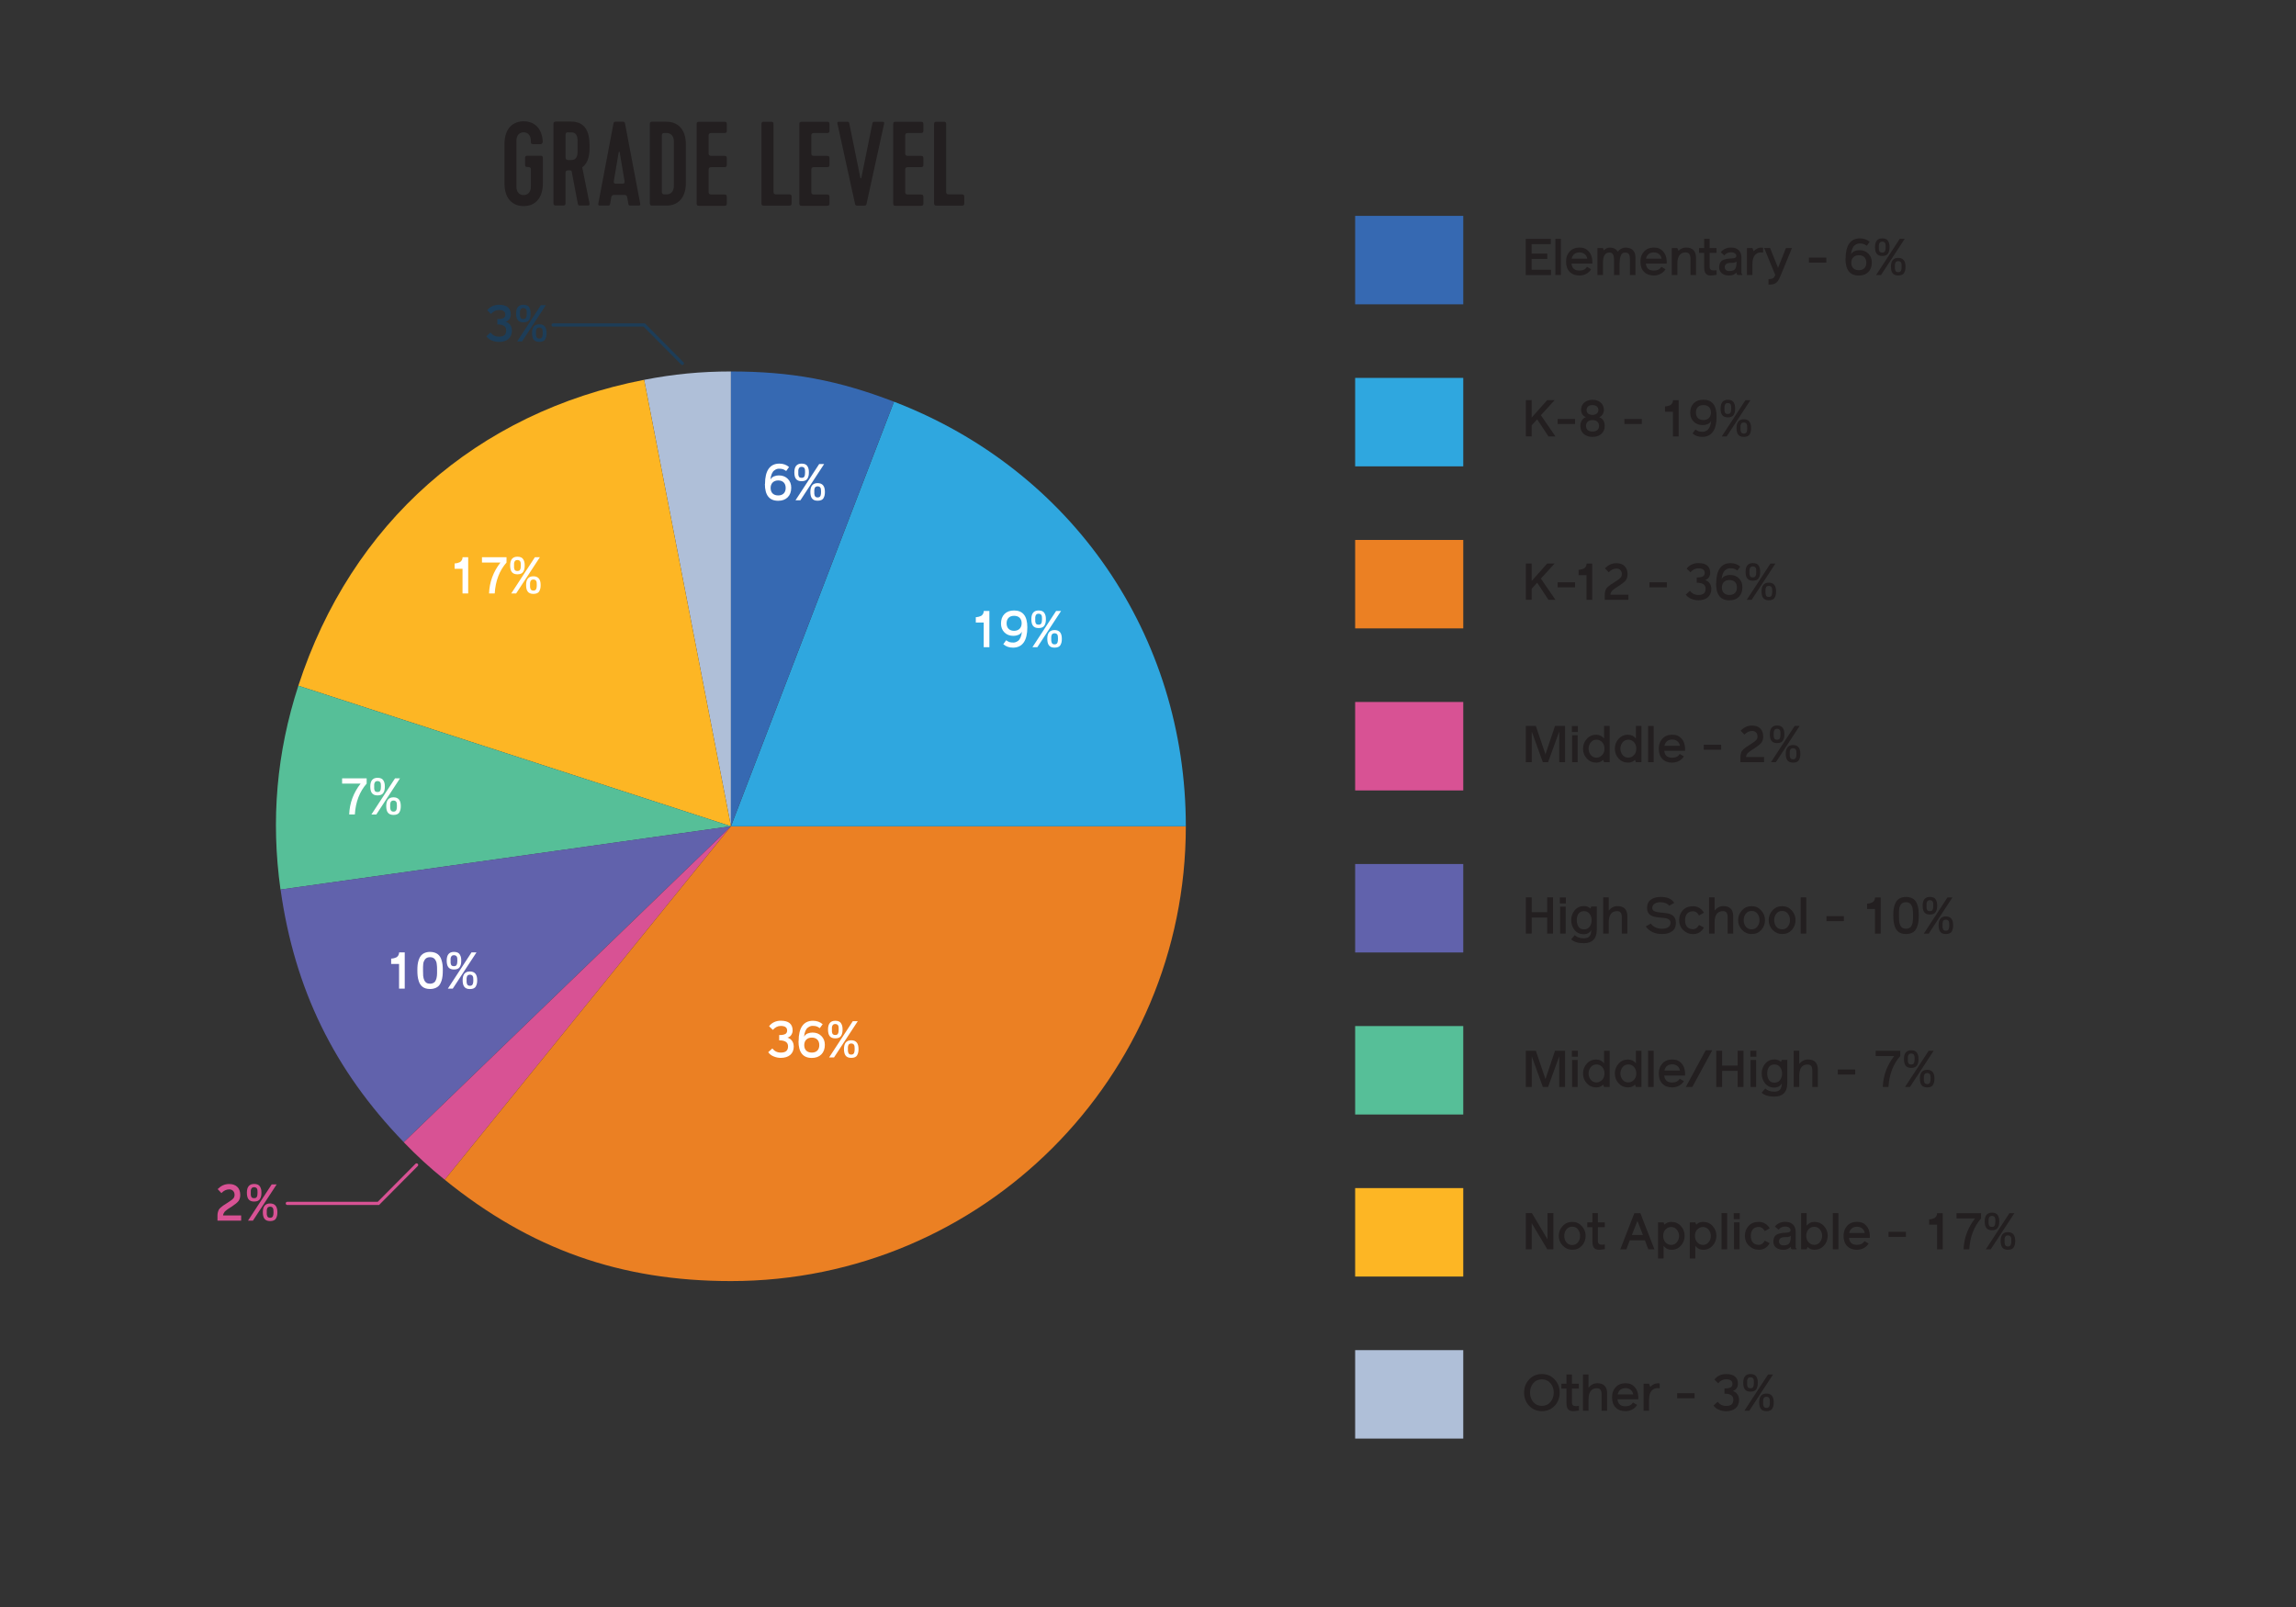 <?xml version="1.0" encoding="UTF-8"?>
<svg id="Layer_1" xmlns="http://www.w3.org/2000/svg" viewBox="0 0 360 252">
  <rect x="0" y="0" width="360" height="252" fill="#333333" stroke="none"/>
  <defs>
    <style>
      .cls-1, .cls-2, .cls-3 {
        fill: none;
      }

      .cls-4, .cls-5 {
        fill: #eb8023;
      }

      .cls-6, .cls-5, .cls-7, .cls-8, .cls-9, .cls-10, .cls-11, .cls-12 {
        fill-rule: evenodd;
      }

      .cls-6, .cls-13 {
        fill: #afbfd8;
      }

      .cls-7, .cls-14 {
        fill: #56bf98;
      }

      .cls-15 {
        fill: #231f20;
      }

      .cls-16, .cls-9 {
        fill: #fdb624;
      }

      .cls-2 {
        stroke: #d85294;
      }

      .cls-2, .cls-3 {
        stroke-linecap: round;
        stroke-miterlimit: 10;
        stroke-width: .5px;
      }

      .cls-17, .cls-12 {
        fill: #d85294;
      }

      .cls-3 {
        stroke: #1d3d58;
      }

      .cls-18, .cls-8 {
        fill: #2fa7df;
      }

      .cls-19, .cls-10 {
        fill: #6162ac;
      }

      .cls-20 {
        fill: #fff;
      }

      .cls-21, .cls-11 {
        fill: #3669b2;
      }

      .cls-22 {
        fill: #1d3d58;
      }
    </style>
  </defs>
  <g>
    <path class="cls-6" d="M114.61,129.57l-13.61-70.01c4.64-.9,8.88-1.31,13.61-1.31v71.32Z"/>
    <path class="cls-9" d="M114.61,129.57l-67.83-22.04c8.28-25.47,27.93-42.86,54.22-47.97l13.61,70.01Z"/>
    <path class="cls-7" d="M114.61,129.57l-70.63,9.93c-1.53-10.92-.61-21.48,2.8-31.97l67.83,22.04Z"/>
    <path class="cls-10" d="M114.61,129.57l-51.3,49.54c-10.94-11.33-17.13-24.02-19.32-39.62l70.63-9.93Z"/>
    <path class="cls-12" d="M114.61,129.57l-44.88,55.43c-2.45-1.98-4.23-3.62-6.42-5.88l51.3-49.54Z"/>
    <path class="cls-5" d="M114.61,129.57h71.32c0,39.39-31.93,71.32-71.32,71.32-17.33,0-31.41-4.99-44.88-15.89l44.88-55.43Z"/>
    <path class="cls-8" d="M114.61,129.57l25.56-66.58c27.95,10.73,45.76,36.65,45.76,66.58h-71.32Z"/>
    <path class="cls-11" d="M114.61,129.57V58.25c9.45,0,16.73,1.35,25.56,4.74l-25.56,66.58Z"/>
  </g>
  <g>
    <path class="cls-15" d="M82.11,30.59c.58,0,1.13-.38,1.13-1.35v-2.67q0-.38-.38-.38h-.15c-.3,0-.38-.08-.38-.38v-1.01c0-.28.08-.38.38-.38h2.03c.28,0,.38.09.38.38v3.95c0,2.16-1.07,3.57-3.01,3.57-1.56,0-3.01-.98-3.01-3.57v-6.16c0-2.59,1.45-3.57,3.01-3.57,1.47,0,2.82.86,2.99,3.1.02.26-.09.49-.38.49h-1.11c-.28,0-.38-.09-.38-.38v-.13c0-.98-.55-1.35-1.13-1.35s-1.13.38-1.13,1.35v7.14c0,.98.54,1.35,1.13,1.35Z"/>
    <path class="cls-15" d="M92.44,22.58v.6c0,1.71-.49,2.57-1.15,3.06l1.13,5.6c.08.3-.08.39-.23.39h-1.18c-.24,0-.36,0-.41-.28l-.96-5.06c-.04-.17-.15-.17-.23-.17h-.36q-.38,0-.38.38v4.75c0,.28-.09.38-.38.38h-1.13c-.28,0-.38-.09-.38-.38v-12.4c0-.28.09-.38.38-.38h2.44c1.56,0,2.82.9,2.82,3.5ZM89.06,20.74q-.38,0-.38.38v3.59q0,.38.38.38h.56c.58,0,.94-.38.94-1.33v-1.65c0-.98-.36-1.35-.94-1.35h-.56Z"/>
    <path class="cls-15" d="M98.93,32.24c-.24,0-.36,0-.41-.28l-.17-1.01q-.08-.38-.41-.38h-1.67q-.36,0-.43.38l-.17,1.01c-.06.28-.17.28-.41.28h-1.13c-.19,0-.38,0-.32-.32l2.37-12.5c.06-.28.11-.34.41-.34h1.01c.3,0,.36.06.41.34l2.37,12.5c.06.32-.13.32-.32.32h-1.13ZM96.24,28.43q-.06.38.32.38h1.05q.38,0,.32-.38l-.77-4.57c-.02-.09-.13-.09-.15,0l-.77,4.57Z"/>
    <path class="cls-15" d="M104.53,19.09c1.56,0,3.01.98,3.01,3.57v6.01c0,2.59-1.45,3.57-3.01,3.57h-2.26c-.28,0-.38-.09-.38-.38v-12.4c0-.28.09-.38.38-.38h2.26ZM104.15,30.48h.38c.58,0,1.13-.38,1.13-1.35v-6.92c0-.98-.55-1.35-1.13-1.35h-.38q-.38,0-.38.38v8.85q0,.39.38.39Z"/>
    <path class="cls-15" d="M109.23,31.87v-12.4c0-.28.09-.38.38-.38h3.97c.28,0,.38.09.38.38v1.01c0,.28-.09.38-.38.38h-2.09q-.38,0-.38.38v2.82q0,.38.38.38h2.09c.28,0,.38.09.38.38v1.01c0,.28-.09.38-.38.38h-2.09q-.38,0-.38.38v3.53q0,.38.38.38h2.09c.28,0,.38.09.38.38v1.01c0,.28-.09.38-.38.38h-3.97c-.28,0-.38-.09-.38-.38Z"/>
    <path class="cls-15" d="M119.39,31.87v-12.4c0-.28.09-.38.38-.38h1.13c.28,0,.38.09.38.38v10.62q0,.39.39.39h2.07c.28,0,.38.09.38.38v1.01c0,.28-.09.38-.38.38h-3.97c-.28,0-.38-.09-.38-.38Z"/>
    <path class="cls-15" d="M125.33,31.87v-12.4c0-.28.09-.38.38-.38h3.97c.28,0,.38.09.38.38v1.01c0,.28-.09.38-.38.38h-2.09q-.38,0-.38.38v2.82q0,.38.38.38h2.09c.28,0,.38.09.38.38v1.01c0,.28-.09.38-.38.38h-2.09q-.38,0-.38.38v3.53q0,.38.38.38h2.09c.28,0,.38.09.38.38v1.01c0,.28-.09.38-.38.38h-3.97c-.28,0-.38-.09-.38-.38Z"/>
    <path class="cls-15" d="M138.3,19.09c.19,0,.39,0,.32.32l-2.74,12.5c-.06.28-.11.34-.41.34h-1.01c-.3,0-.36-.06-.41-.34l-2.74-12.5c-.08-.32.13-.32.32-.32h1.13c.24,0,.36,0,.41.28l1.73,8.53c.02.09.13.09.15,0l1.73-8.53c.06-.28.17-.28.41-.28h1.13Z"/>
    <path class="cls-15" d="M140.05,31.87v-12.4c0-.28.09-.38.38-.38h3.97c.28,0,.38.09.38.38v1.01c0,.28-.09.38-.38.38h-2.09q-.38,0-.38.38v2.82q0,.38.38.38h2.09c.28,0,.38.09.38.38v1.01c0,.28-.09.38-.38.38h-2.09q-.38,0-.38.38v3.53q0,.38.38.38h2.09c.28,0,.38.09.38.38v1.01c0,.28-.09.38-.38.38h-3.97c-.28,0-.38-.09-.38-.38Z"/>
    <path class="cls-15" d="M146.46,31.87v-12.4c0-.28.09-.38.38-.38h1.13c.28,0,.38.09.38.38v10.62q0,.39.39.39h2.07c.28,0,.38.09.38.38v1.01c0,.28-.09.38-.38.38h-3.97c-.28,0-.38-.09-.38-.38Z"/>
  </g>
  <rect class="cls-21" x="212.48" y="33.85" width="16.95" height="13.87"/>
  <rect class="cls-18" x="212.48" y="59.26" width="16.95" height="13.87"/>
  <rect class="cls-4" x="212.48" y="84.67" width="16.95" height="13.87"/>
  <rect class="cls-17" x="212.48" y="110.08" width="16.95" height="13.87"/>
  <rect class="cls-19" x="212.48" y="135.49" width="16.95" height="13.87"/>
  <rect class="cls-14" x="212.48" y="160.9" width="16.95" height="13.87"/>
  <rect class="cls-13" x="212.48" y="211.72" width="16.95" height="13.87"/>
  <rect class="cls-16" x="212.48" y="186.31" width="16.95" height="13.87"/>
  <g>
    <rect class="cls-1" x="238.68" y="34.45" width="81.13" height="11.67"/>
    <path class="cls-15" d="M243.16,37.45v.83h-3.01v1.49h2.46v.83h-2.46v1.7h3.04v.83h-3.96v-5.68h3.93Z"/>
    <path class="cls-15" d="M243.87,43.13v-5.68h.87v5.68h-.87Z"/>
    <path class="cls-15" d="M249.66,41.34h-3.26c.09.74.48,1.09,1.25,1.09.56,0,.95-.2,1.18-.59l.65.38c-.34.58-1.03.98-1.83.98-.65,0-1.16-.19-1.54-.58-.38-.39-.56-.93-.56-1.6s.19-1.17.57-1.58c.38-.41.9-.62,1.53-.62s1.08.19,1.44.58c.36.38.55.9.58,1.53v.4ZM248.87,40.56c-.1-.61-.58-.98-1.22-.98s-1.09.35-1.22.98h2.45Z"/>
    <path class="cls-15" d="M256.43,43.13h-.87v-2.53c0-.63-.16-.99-.71-.99-.38,0-.62.12-.78.66-.09.27-.13.65-.13,1.12v1.74h-.87v-2.44c0-.73-.24-1.09-.71-1.09-.68,0-1.02.53-1.02,1.59v1.94h-.87v-4.23h.86l.14.37c.27-.3.58-.44.93-.44.6,0,1.02.22,1.26.64.36-.47.86-.64,1.19-.64.42,0,.78.1.99.24.22.14.38.39.46.58.09.19.13.53.13.71,0,.09,0,.19,0,.33v2.44Z"/>
    <path class="cls-15" d="M261.32,41.34h-3.26c.09.74.48,1.09,1.25,1.09.56,0,.95-.2,1.18-.59l.65.38c-.34.58-1.03.98-1.83.98-.65,0-1.16-.19-1.54-.58-.38-.39-.56-.93-.56-1.6s.19-1.17.57-1.58c.38-.41.9-.62,1.53-.62s1.08.19,1.44.58c.36.38.55.9.58,1.53v.4ZM260.53,40.56c-.1-.61-.58-.98-1.22-.98s-1.09.35-1.22.98h2.45Z"/>
    <path class="cls-15" d="M265.93,43.13h-.87v-2.58c0-.71-.34-.97-.74-.97-.88,0-1.32.6-1.32,1.81v1.74h-.87v-4.23h.87l.18.42c.35-.33.75-.5,1.19-.5,1.04,0,1.56.55,1.56,1.66v2.64Z"/>
    <path class="cls-15" d="M268.68,42.41c.17,0,.34-.02.42-.03l.05-.02v.74c-.38.06-.68.1-.89.1-.71,0-1.06-.33-1.06-1.34v-2.2h-.8v-.76h.8v-1.45h.86v1.45h1.08v.76h-1.08v2.13c0,.46.21.62.62.62Z"/>
    <path class="cls-15" d="M273.2,43.13h-.64c-.19,0-.29-.14-.29-.4-.32.32-.58.47-1.16.47-.9,0-1.56-.43-1.56-1.3.03-.73.33-1.08.89-1.22.39-.12.67-.14,1.18-.16.42-.02.63-.15.63-.41,0-.29-.34-.55-.82-.55s-.82.17-1.06.5l-.57-.5c.36-.48.96-.74,1.62-.74,1,0,1.63.55,1.63,1.57v2.42c0,.11.05.17.14.17v.14ZM272.05,42.18c.15-.22.23-.54.23-.94v-.24c-.09.12-.32.18-.46.2-.06,0-.17,0-.31.02-.14,0-.22,0-.22,0-.58.02-.86.26-.86.68,0,.28.2.61.69.61s.78-.11.94-.33Z"/>
    <path class="cls-15" d="M276.44,38.86v.75c-.07-.02-.18-.03-.31-.03-.4,0-.73.14-.98.44-.26.29-.38.78-.38,1.46v1.65h-.86v-4.23h.86l.19.49c.37-.38.76-.56,1.18-.56.08,0,.18,0,.31.03Z"/>
    <path class="cls-15" d="M280.03,38.9h.94l-1.8,4.37c-.26.62-.46.96-.78,1.14-.31.19-.58.22-1.1.22v-.86c.46,0,.72-.11.82-.22.05-.06.1-.14.17-.26l.07-.17-1.74-4.23h.93l1.25,3.11,1.24-3.11Z"/>
    <path class="cls-15" d="M283.63,40.39h2.73v.79h-2.73v-.79Z"/>
    <path class="cls-15" d="M289.38,40.56c0-2.04.74-3.18,2.25-3.18.6,0,1.11.18,1.52.54l-.45.62c-.22-.16-.41-.26-.57-.3-.15-.04-.34-.06-.57-.06s-.45.06-.74.28c-.29.2-.52.71-.59,1.42.14-.25.34-.42.58-.51.26-.1.5-.14.74-.14.58,0,1.04.18,1.4.54s.54.82.54,1.38c0,.64-.18,1.14-.55,1.51-.37.37-.87.55-1.5.55-1.38,0-2.08-.88-2.08-2.64ZM290.27,41.2c0,.76.46,1.17,1.19,1.17s1.17-.43,1.17-1.17-.44-1.18-1.17-1.18-1.19.46-1.19,1.18Z"/>
    <path class="cls-15" d="M296.06,39.71c-.15.28-.46.43-.93.43-.87,0-1.14-.54-1.14-1.4,0-.9.38-1.36,1.14-1.36.46,0,.78.15.93.44.16.28.21.54.21.92,0,.41-.05.69-.21.97ZM297.87,37.45h.78l-3.72,5.68h-.77l3.71-5.68ZM295.54,38.07c-.07-.1-.22-.18-.41-.18-.39,0-.49.26-.53.53,0,.16,0,.48,0,.65,0,.08.03.17.06.26.05.29.51.35.76.22.15-.1.21-.33.22-.49,0-.08.02-.19.02-.33,0-.27,0-.5-.12-.67ZM298.57,42.77c-.15.28-.46.43-.94.43-.87,0-1.14-.54-1.14-1.4,0-.9.38-1.36,1.14-1.36s1.14.46,1.14,1.36c0,.41-.05.69-.21.97ZM297.93,42.61c.15-.1.2-.31.22-.48s.02-.49,0-.65c0-.16-.06-.37-.22-.46-.15-.1-.44-.1-.6,0-.15.09-.2.3-.22.46,0,.16,0,.48,0,.65.02.16.07.38.22.48.16.1.45.1.6,0Z"/>
  </g>
  <g>
    <rect class="cls-1" x="238.68" y="212.7" width="81.13" height="11.67"/>
    <path class="cls-15" d="M241.76,215.47c.81,0,1.47.28,2,.85.53.56.79,1.25.79,2.06s-.26,1.5-.79,2.07c-.53.56-1.19.84-2,.84s-1.47-.28-2-.84c-.53-.57-.79-1.26-.79-2.07s.26-1.5.79-2.06c.53-.57,1.19-.85,2-.85ZM243.1,219.86c.34-.4.52-.9.52-1.48s-.18-1.08-.52-1.48c-.34-.4-.79-.6-1.34-.6s-1.01.2-1.35.6c-.34.4-.51.9-.51,1.48s.17,1.08.51,1.48c.34.4.8.6,1.35.6s1-.2,1.34-.6Z"/>
    <path class="cls-15" d="M247.09,220.5c.17,0,.34-.02.42-.03l.05-.02v.74c-.38.06-.68.1-.89.1-.71,0-1.06-.33-1.06-1.34v-2.2h-.8v-.76h.8v-1.45h.86v1.45h1.08v.76h-1.08v2.13c0,.46.21.62.62.62Z"/>
    <path class="cls-15" d="M251.99,221.22h-.87v-2.57c0-.71-.28-.95-.74-.95-.87,0-1.31.59-1.31,1.78v1.74h-.87v-5.68h.87v2.07c.38-.46.83-.7,1.37-.7,1.03,0,1.55.54,1.55,1.6v2.7Z"/>
    <path class="cls-15" d="M256.87,219.43h-3.26c.09.74.48,1.09,1.25,1.09.56,0,.95-.2,1.18-.59l.65.38c-.34.58-1.03.98-1.83.98-.65,0-1.16-.19-1.54-.58-.38-.39-.56-.93-.56-1.6s.19-1.17.57-1.58c.38-.41.9-.62,1.53-.62s1.08.19,1.44.58c.36.38.55.9.58,1.53v.4ZM256.08,218.66c-.1-.61-.58-.98-1.22-.98s-1.09.35-1.22.98h2.45Z"/>
    <path class="cls-15" d="M260.23,216.95v.75c-.07-.02-.18-.03-.31-.03-.4,0-.73.14-.98.44-.26.29-.38.78-.38,1.46v1.65h-.86v-4.23h.86l.19.49c.37-.38.76-.56,1.18-.56.08,0,.18,0,.31.03Z"/>
    <path class="cls-15" d="M262.97,218.48h2.73v.79h-2.73v-.79Z"/>
    <path class="cls-15" d="M272.68,219.49c0,1.19-.81,1.81-2.05,1.81-.38,0-.74-.08-1.11-.23-.37-.15-.65-.38-.85-.66l.65-.59c.33.43.77.65,1.31.65.73,0,1.15-.26,1.15-.98,0-.63-.46-.94-1.39-.94v-.83c.37,0,.7-.02.98-.17.15-.1.27-.27.27-.53,0-.49-.34-.73-1.01-.73-.46,0-.87.21-1.23.62l-.59-.57c.42-.58,1.11-.87,1.82-.87,1.25,0,1.87.51,1.87,1.54,0,.24-.07.47-.21.69s-.34.36-.6.42c.67.22.98.77.98,1.37Z"/>
    <path class="cls-15" d="M275.4,217.8c-.15.28-.46.43-.93.43-.87,0-1.14-.54-1.14-1.4,0-.9.38-1.36,1.14-1.36.46,0,.78.15.93.44.16.28.21.54.21.92,0,.41-.05.69-.21.97ZM277.22,215.54h.78l-3.72,5.68h-.77l3.71-5.68ZM274.88,216.16c-.07-.1-.22-.18-.41-.18-.39,0-.49.26-.53.53,0,.16,0,.48,0,.65,0,.08.03.17.06.26.05.29.51.35.76.22.15-.1.21-.33.22-.49,0-.08.02-.19.02-.33,0-.27,0-.5-.12-.67ZM277.91,220.86c-.15.28-.46.43-.94.43-.87,0-1.14-.54-1.14-1.4,0-.9.38-1.36,1.14-1.36s1.14.46,1.14,1.36c0,.41-.05.69-.21.97ZM277.27,220.7c.15-.1.2-.31.22-.48s.02-.49,0-.65c0-.16-.06-.37-.22-.46-.15-.1-.44-.1-.6,0-.15.09-.2.3-.22.46,0,.16,0,.48,0,.65.02.16.07.38.22.48.16.1.45.1.6,0Z"/>
  </g>
  <g>
    <rect class="cls-1" x="238.68" y="187.24" width="81.13" height="11.67"/>
    <path class="cls-15" d="M242.61,195.91l-2.45-4.1v4.1h-.92v-5.68h.95l2.45,4.11v-4.11h.92v5.68h-.95Z"/>
    <path class="cls-15" d="M248.03,195.35c-.39.42-.89.63-1.5.63-.58,0-1.09-.22-1.5-.64-.41-.42-.62-.94-.62-1.54s.2-1.09.6-1.53c.4-.44.9-.66,1.51-.66s1.1.22,1.5.66c.4.44.6.94.6,1.53s-.2,1.13-.59,1.55ZM247.41,194.81c.23-.28.34-.62.34-1.01s-.11-.73-.33-1.01c-.22-.29-.52-.43-.9-.43s-.68.14-.91.42c-.22.28-.34.62-.34,1.02s.11.74.33,1.02c.22.28.53.42.92.42.37,0,.66-.14.89-.42Z"/>
    <path class="cls-15" d="M251.16,195.19c.17,0,.34-.02.42-.03l.05-.02v.74c-.38.06-.68.1-.89.1-.71,0-1.06-.33-1.06-1.34v-2.2h-.8v-.76h.8v-1.45h.86v1.45h1.08v.76h-1.08v2.13c0,.46.21.62.62.62Z"/>
    <path class="cls-15" d="M257.92,194.5h-2.38l-.54,1.42h-.95l2.21-5.68h.94l2.21,5.68h-.96l-.54-1.42ZM257.6,193.66l-.86-2.21-.87,2.21h1.74Z"/>
    <path class="cls-15" d="M262.03,195.98c-.47,0-.86-.2-1.19-.6v1.97h-.87v-5.67h.87l.14.36c.3-.29.65-.43,1.05-.43.62,0,1.12.21,1.5.62.41.44.61.96.61,1.57s-.21,1.13-.62,1.57c-.38.42-.88.62-1.5.62ZM261.14,192.79c-.24.26-.36.59-.36,1.01s.12.74.35,1.01c.25.27.54.41.9.41.38,0,.67-.14.9-.43.23-.29.34-.62.34-.98s-.12-.7-.35-.98c-.23-.28-.53-.42-.89-.42s-.64.14-.89.4Z"/>
    <path class="cls-15" d="M267.01,195.98c-.47,0-.86-.2-1.19-.6v1.97h-.87v-5.67h.87l.14.36c.3-.29.65-.43,1.05-.43.62,0,1.12.21,1.5.62.41.44.61.96.61,1.57s-.21,1.13-.62,1.57c-.38.42-.88.62-1.5.62ZM266.12,192.79c-.24.26-.36.59-.36,1.01s.12.74.35,1.01c.25.27.54.41.9.41.38,0,.67-.14.9-.43.23-.29.34-.62.34-.98s-.12-.7-.35-.98c-.23-.28-.53-.42-.89-.42s-.64.14-.89.4Z"/>
    <path class="cls-15" d="M269.93,195.91v-5.68h.87v5.68h-.87Z"/>
    <path class="cls-15" d="M272.78,191.18h-.94v-.94h.94v.94ZM271.88,191.68h.87v4.23h-.87v-4.23Z"/>
    <path class="cls-15" d="M277.48,194.94c-.38.7-.95,1.04-1.72,1.04-.6,0-1.11-.22-1.54-.64s-.63-.94-.63-1.54c0-.63.2-1.16.59-1.57.39-.42.92-.62,1.58-.62.74,0,1.31.34,1.72,1.01l-.78.44c-.15-.35-.5-.66-.94-.66-.86,0-1.24.6-1.24,1.41s.38,1.4,1.24,1.4c.47,0,.78-.33.94-.66l.78.4Z"/>
    <path class="cls-15" d="M281.7,195.91h-.64c-.19,0-.29-.14-.29-.4-.32.32-.58.47-1.16.47-.9,0-1.56-.43-1.56-1.3.03-.73.33-1.08.89-1.22.39-.12.67-.14,1.18-.16.42-.02.63-.15.63-.41,0-.29-.34-.55-.82-.55s-.82.17-1.06.5l-.57-.5c.36-.48.96-.74,1.62-.74,1,0,1.63.55,1.63,1.57v2.42c0,.11.05.17.14.17v.14ZM280.55,194.96c.15-.22.23-.54.23-.94v-.24c-.09.12-.32.18-.46.2-.06,0-.17,0-.31.02-.14,0-.22,0-.22,0-.58.02-.86.26-.86.68,0,.28.2.61.69.61s.78-.11.94-.33Z"/>
    <path class="cls-15" d="M286.57,193.79c0,.61-.2,1.13-.61,1.57-.39.42-.89.62-1.5.62-.39,0-.74-.14-1.05-.44l-.14.37h-.87v-5.68h.87v1.97c.32-.39.72-.59,1.19-.59.62,0,1.12.21,1.5.62.41.44.62.96.62,1.57ZM285.35,194.78c.23-.28.35-.62.35-.99s-.11-.7-.34-.98c-.22-.29-.52-.43-.9-.43s-.66.14-.9.4c-.23.26-.35.6-.35,1.01s.12.75.36,1.01c.26.27.55.41.89.41.36,0,.66-.14.89-.42Z"/>
    <path class="cls-15" d="M287.38,195.91v-5.68h.87v5.68h-.87Z"/>
    <path class="cls-15" d="M293.17,194.12h-3.26c.09.74.48,1.09,1.25,1.09.56,0,.95-.2,1.18-.59l.65.38c-.34.58-1.03.98-1.83.98-.65,0-1.16-.19-1.54-.58-.38-.39-.56-.93-.56-1.6s.19-1.17.57-1.58c.38-.41.9-.62,1.53-.62s1.08.19,1.44.58c.36.38.55.9.58,1.53v.4ZM292.38,193.35c-.1-.61-.58-.98-1.22-.98s-1.09.35-1.22.98h2.45Z"/>
    <path class="cls-15" d="M296.11,193.17h2.73v.79h-2.73v-.79Z"/>
    <path class="cls-15" d="M304.61,190.24v5.68h-.89v-3.87h-1.24v-.84c.09,0,.17,0,.45-.06.14-.04.27-.09.38-.14.22-.13.42-.41.42-.77h.89Z"/>
    <path class="cls-15" d="M310.62,190.24v.83c-1.11,1.26-1.73,2.88-1.85,4.85h-.89c.07-1.8.67-3.41,1.79-4.85h-2.9v-.83h3.85Z"/>
    <path class="cls-15" d="M313.26,192.49c-.15.28-.46.43-.93.43-.87,0-1.14-.54-1.14-1.4,0-.9.38-1.36,1.14-1.36.46,0,.78.15.93.44.16.28.21.54.21.92,0,.41-.05.69-.21.97ZM315.07,190.24h.78l-3.72,5.68h-.77l3.71-5.68ZM312.74,190.85c-.07-.1-.22-.18-.41-.18-.39,0-.49.26-.53.53,0,.16,0,.48,0,.65,0,.08.03.17.06.26.05.29.51.35.76.22.15-.1.21-.33.22-.49,0-.08.02-.19.02-.33,0-.27,0-.5-.12-.67ZM315.77,195.55c-.15.28-.46.43-.94.43-.87,0-1.14-.54-1.14-1.4,0-.9.38-1.36,1.14-1.36s1.14.46,1.14,1.36c0,.41-.05.69-.21.97ZM315.13,195.39c.15-.1.2-.31.22-.48s.02-.49,0-.65c0-.16-.06-.37-.22-.46-.15-.1-.44-.1-.6,0-.15.09-.2.3-.22.46,0,.16,0,.48,0,.65.02.16.07.38.22.48.16.1.45.1.6,0Z"/>
  </g>
  <g>
    <rect class="cls-1" x="238.68" y="161.77" width="81.13" height="11.67"/>
    <path class="cls-15" d="M239.24,170.45v-5.68h1.57l1.51,4.45,1.5-4.45h1.57v5.68h-.91v-4.81l-1.75,4.81h-.82l-1.74-4.81v4.81h-.92Z"/>
    <path class="cls-15" d="M247.4,165.71h-.94v-.94h.94v.94ZM246.5,166.22h.87v4.23h-.87v-4.23Z"/>
    <path class="cls-15" d="M250.32,166.15c.47,0,.87.2,1.19.59v-1.97h.87v5.68h-.87l-.14-.37c-.3.3-.66.44-1.05.44-.62,0-1.11-.21-1.5-.62-.41-.44-.61-.96-.61-1.57s.21-1.13.62-1.57c.38-.41.88-.62,1.5-.62ZM251.21,169.34c.24-.26.36-.59.36-1.01s-.12-.74-.35-1.01c-.24-.26-.54-.4-.9-.4s-.67.14-.9.43c-.22.28-.34.61-.34.98s.11.71.34.99c.23.28.54.42.9.42.34,0,.63-.14.89-.41Z"/>
    <path class="cls-15" d="M255.31,166.15c.47,0,.87.2,1.19.59v-1.97h.87v5.68h-.87l-.14-.37c-.3.3-.66.44-1.05.44-.62,0-1.11-.21-1.5-.62-.41-.44-.61-.96-.61-1.57s.21-1.13.62-1.57c.38-.41.88-.62,1.5-.62ZM256.2,169.34c.24-.26.36-.59.36-1.01s-.12-.74-.35-1.01c-.24-.26-.54-.4-.9-.4s-.67.14-.9.43c-.22.28-.34.61-.34.98s.11.71.34.99c.23.28.54.42.9.42.34,0,.63-.14.89-.41Z"/>
    <path class="cls-15" d="M258.41,170.45v-5.68h.87v5.68h-.87Z"/>
    <path class="cls-15" d="M264.2,168.66h-3.26c.09.74.48,1.09,1.25,1.09.56,0,.95-.2,1.18-.59l.65.38c-.34.58-1.03.98-1.83.98-.65,0-1.16-.19-1.54-.58-.38-.39-.56-.93-.56-1.6s.19-1.17.57-1.58c.38-.41.9-.62,1.53-.62s1.08.19,1.44.58c.36.38.55.9.58,1.53v.4ZM263.41,167.88c-.1-.61-.58-.98-1.22-.98s-1.09.35-1.22.98h2.45Z"/>
    <path class="cls-15" d="M264.33,170.45l3.11-5.75h1.03l-3.12,5.75h-1.02Z"/>
    <path class="cls-15" d="M272.45,170.45v-2.52h-2.43v2.52h-.92v-5.68h.92v2.33h2.43v-2.33h.92v5.68h-.92Z"/>
    <path class="cls-15" d="M275.39,165.71h-.94v-.94h.94v.94ZM274.48,166.22h.87v4.23h-.87v-4.23Z"/>
    <path class="cls-15" d="M280.23,169.89c0,1.43-.78,2.07-2.02,2.07-.9,0-1.57-.2-1.99-.61l.56-.66c.34.33.82.5,1.42.5.8,0,1.17-.41,1.17-1.3-.18.39-.61.66-1.19.66s-1.06-.22-1.42-.65c-.35-.44-.53-.96-.53-1.57s.18-1.1.55-1.54.86-.66,1.46-.66c.38,0,.71.13,1.01.39l.12-.32h.87v3.67ZM279.1,169.36c.22-.28.32-.62.32-1.02s-.1-.72-.32-1c-.22-.28-.5-.42-.87-.42-.8,0-1.14.61-1.14,1.42,0,.39.09.73.27,1.02.18.28.48.42.87.42.37,0,.66-.14.87-.42Z"/>
    <path class="cls-15" d="M285.03,170.45h-.87v-2.57c0-.71-.28-.95-.74-.95-.87,0-1.31.59-1.31,1.78v1.74h-.87v-5.68h.87v2.07c.38-.46.83-.7,1.37-.7,1.03,0,1.55.54,1.55,1.6v2.7Z"/>
    <path class="cls-15" d="M288.16,167.71h2.73v.79h-2.73v-.79Z"/>
    <path class="cls-15" d="M297.95,164.77v.83c-1.11,1.26-1.73,2.88-1.85,4.85h-.89c.07-1.8.67-3.41,1.79-4.85h-2.9v-.83h3.85Z"/>
    <path class="cls-15" d="M300.6,167.03c-.15.28-.46.43-.93.43-.87,0-1.14-.54-1.14-1.4,0-.9.38-1.36,1.14-1.36.46,0,.78.15.93.44.16.28.21.54.21.92,0,.41-.05.69-.21.97ZM302.41,164.77h.78l-3.72,5.68h-.77l3.71-5.68ZM300.08,165.39c-.07-.1-.22-.18-.41-.18-.39,0-.49.26-.53.53,0,.16,0,.48,0,.65,0,.08.03.17.06.26.05.29.51.35.76.22.15-.1.21-.33.22-.49,0-.08.02-.19.02-.33,0-.27,0-.5-.12-.67ZM303.11,170.09c-.15.28-.46.43-.94.43-.87,0-1.14-.54-1.14-1.4,0-.9.38-1.36,1.14-1.36s1.14.46,1.14,1.36c0,.41-.05.69-.21.97ZM302.47,169.93c.15-.1.2-.31.22-.48s.02-.49,0-.65c0-.16-.06-.37-.22-.46-.15-.1-.44-.1-.6,0-.15.09-.2.3-.22.46,0,.16,0,.48,0,.65.02.16.07.38.22.48.16.1.45.1.6,0Z"/>
  </g>
  <g>
    <rect class="cls-1" x="238.68" y="136.31" width="81.13" height="11.67"/>
    <path class="cls-15" d="M242.59,146.4v-2.52h-2.43v2.52h-.92v-5.68h.92v2.33h2.43v-2.33h.92v5.68h-.92Z"/>
    <path class="cls-15" d="M245.52,141.67h-.94v-.94h.94v.94ZM244.62,142.17h.87v4.23h-.87v-4.23Z"/>
    <path class="cls-15" d="M250.36,145.84c0,1.43-.78,2.07-2.02,2.07-.9,0-1.57-.2-1.99-.61l.56-.66c.34.33.82.5,1.42.5.8,0,1.17-.41,1.17-1.3-.18.39-.61.66-1.19.66s-1.06-.22-1.42-.65c-.35-.44-.53-.96-.53-1.57s.18-1.1.55-1.54.86-.66,1.46-.66c.38,0,.71.13,1.01.39l.12-.32h.87v3.67ZM249.24,145.32c.22-.28.32-.62.32-1.02s-.1-.72-.32-1-.5-.42-.87-.42c-.8,0-1.14.61-1.14,1.42,0,.39.09.73.27,1.02.18.28.48.42.87.42.37,0,.66-.14.87-.42Z"/>
    <path class="cls-15" d="M255.16,146.4h-.87v-2.57c0-.71-.28-.95-.74-.95-.87,0-1.31.59-1.31,1.78v1.74h-.87v-5.68h.87v2.07c.38-.46.83-.7,1.37-.7,1.03,0,1.55.54,1.55,1.6v2.7Z"/>
    <path class="cls-15" d="M262.16,146.04c-.39.29-.9.43-1.54.43-1.14,0-2.01-.4-2.57-1.19l.78-.45c.4.54,1,.81,1.8.81.56,0,1.3-.2,1.3-.94,0-1.5-3.68.06-3.68-2.33,0-.58.2-1.01.6-1.29.4-.29.91-.43,1.54-.43,1.04,0,1.74.31,2.12.94l-.79.44c-.26-.35-.81-.55-1.33-.55-.61-.02-1.31.24-1.33.89,0,.8,1.21.65,2.25.84.77.1,1.46.46,1.46,1.5,0,.6-.2,1.05-.59,1.33Z"/>
    <path class="cls-15" d="M267.17,145.44c-.38.7-.95,1.04-1.72,1.04-.6,0-1.11-.22-1.54-.64s-.63-.94-.63-1.54c0-.63.2-1.16.59-1.57.39-.42.92-.62,1.58-.62.74,0,1.31.34,1.72,1.01l-.78.44c-.15-.35-.5-.66-.94-.66-.86,0-1.24.6-1.24,1.41s.38,1.4,1.24,1.4c.47,0,.78-.33.94-.66l.78.4Z"/>
    <path class="cls-15" d="M271.76,146.4h-.87v-2.57c0-.71-.28-.95-.74-.95-.87,0-1.31.59-1.31,1.78v1.74h-.87v-5.68h.87v2.07c.38-.46.83-.7,1.37-.7,1.03,0,1.55.54,1.55,1.6v2.7Z"/>
    <path class="cls-15" d="M276.15,145.84c-.39.42-.89.63-1.5.63s-1.09-.22-1.5-.64-.62-.94-.62-1.54.2-1.09.6-1.53c.4-.44.9-.66,1.51-.66s1.1.22,1.5.66c.4.44.6.94.6,1.53s-.2,1.13-.59,1.55ZM275.54,145.3c.23-.28.34-.62.34-1.01s-.11-.73-.33-1.01c-.22-.29-.52-.43-.9-.43s-.68.14-.91.42c-.22.28-.34.62-.34,1.02s.11.74.33,1.02c.22.28.53.42.92.42.37,0,.66-.14.89-.42Z"/>
    <path class="cls-15" d="M280.94,145.84c-.39.42-.89.63-1.5.63-.58,0-1.09-.22-1.5-.64-.41-.42-.62-.94-.62-1.54s.2-1.09.6-1.53c.4-.44.9-.66,1.51-.66s1.1.22,1.5.66c.4.44.6.94.6,1.53s-.2,1.13-.59,1.55ZM280.32,145.3c.23-.28.34-.62.34-1.01s-.11-.73-.33-1.01c-.22-.29-.52-.43-.9-.43s-.68.14-.91.42c-.22.28-.34.62-.34,1.02s.11.74.33,1.02c.22.28.53.42.92.42.37,0,.66-.14.89-.42Z"/>
    <path class="cls-15" d="M282.34,146.4v-5.68h.87v5.68h-.87Z"/>
    <path class="cls-15" d="M286.38,143.66h2.73v.79h-2.73v-.79Z"/>
    <path class="cls-15" d="M294.88,140.73v5.68h-.89v-3.87h-1.24v-.84c.09,0,.17,0,.45-.06.14-.04.27-.09.38-.14.22-.13.42-.41.42-.77h.89Z"/>
    <path class="cls-15" d="M300.63,145.23c-.09.26-.2.49-.34.66-.28.34-.78.58-1.44.58-1.02,0-1.54-.5-1.78-1.25-.17-.54-.21-1.02-.21-1.7,0-.62.04-1.09.21-1.61.09-.26.2-.49.34-.66.29-.35.78-.6,1.45-.6,1.02.02,1.55.5,1.78,1.26.17.52.21.98.21,1.61,0,.67-.04,1.15-.21,1.7ZM299.95,143.46c0-.38,0-.54-.05-.9-.02-.18-.05-.32-.1-.42-.16-.37-.4-.66-.96-.66s-.8.29-.96.66c-.05.1-.08.25-.1.42-.02.18-.02.32-.03.44,0,.11,0,.26,0,.46v.15c0,.33,0,.47.02.79.03.32.09.47.19.72.14.31.42.52.89.52.3,0,.54-.11.7-.24.15-.14.26-.42.31-.61.06-.2.09-.58.09-.78,0-.1,0-.23,0-.4v-.15Z"/>
    <path class="cls-15" d="M303.53,142.98c-.15.28-.46.43-.93.43-.87,0-1.14-.54-1.14-1.4,0-.9.38-1.36,1.14-1.36.46,0,.78.15.93.44.16.28.21.54.21.92,0,.41-.05.69-.21.97ZM305.35,140.73h.78l-3.72,5.68h-.77l3.71-5.68ZM303.01,141.34c-.07-.1-.22-.18-.41-.18-.39,0-.49.26-.53.53,0,.16,0,.48,0,.65,0,.08.03.17.06.26.05.29.51.35.76.22.15-.1.21-.33.22-.49,0-.08.02-.19.02-.33,0-.27,0-.5-.12-.67ZM306.04,146.04c-.15.28-.46.43-.94.43-.87,0-1.14-.54-1.14-1.4,0-.9.38-1.36,1.14-1.36s1.14.46,1.14,1.36c0,.41-.05.69-.21.97ZM305.4,145.88c.15-.1.2-.31.22-.48s.02-.49,0-.65c0-.16-.06-.37-.22-.46-.15-.1-.44-.1-.6,0-.15.09-.2.3-.22.46,0,.16,0,.48,0,.65.02.16.07.38.22.48.16.1.45.1.6,0Z"/>
  </g>
  <g>
    <rect class="cls-1" x="238.68" y="110.85" width="81.13" height="11.67"/>
    <path class="cls-15" d="M239.24,119.52v-5.68h1.57l1.51,4.45,1.5-4.45h1.57v5.68h-.91v-4.81l-1.75,4.81h-.82l-1.74-4.81v4.81h-.92Z"/>
    <path class="cls-15" d="M247.4,114.79h-.94v-.94h.94v.94ZM246.5,115.29h.87v4.23h-.87v-4.23Z"/>
    <path class="cls-15" d="M250.32,115.22c.47,0,.87.2,1.19.59v-1.97h.87v5.68h-.87l-.14-.37c-.3.3-.66.44-1.05.44-.62,0-1.11-.21-1.5-.62-.41-.44-.61-.96-.61-1.57s.21-1.13.62-1.57c.38-.41.88-.62,1.5-.62ZM251.21,118.41c.24-.26.36-.59.36-1.01s-.12-.74-.35-1.01c-.24-.26-.54-.4-.9-.4s-.67.14-.9.43c-.22.28-.34.61-.34.98s.11.71.34.99c.23.28.54.42.9.42.34,0,.63-.14.89-.41Z"/>
    <path class="cls-15" d="M255.31,115.22c.47,0,.87.2,1.19.59v-1.97h.87v5.68h-.87l-.14-.37c-.3.3-.66.44-1.05.44-.62,0-1.11-.21-1.5-.62-.41-.44-.61-.96-.61-1.57s.21-1.13.62-1.57c.38-.41.88-.62,1.5-.62ZM256.2,118.41c.24-.26.36-.59.36-1.01s-.12-.74-.35-1.01c-.24-.26-.54-.4-.9-.4s-.67.14-.9.43c-.22.28-.34.61-.34.98s.11.71.34.99c.23.28.54.42.9.42.34,0,.63-.14.89-.41Z"/>
    <path class="cls-15" d="M258.41,119.52v-5.68h.87v5.68h-.87Z"/>
    <path class="cls-15" d="M264.2,117.73h-3.26c.09.74.48,1.09,1.25,1.09.56,0,.95-.2,1.18-.59l.65.38c-.34.58-1.03.98-1.83.98-.65,0-1.16-.19-1.54-.58-.38-.39-.56-.93-.56-1.6s.19-1.17.57-1.58c.38-.41.9-.62,1.53-.62s1.08.19,1.44.58c.36.38.55.9.58,1.53v.4ZM263.41,116.95c-.1-.61-.58-.98-1.22-.98s-1.09.35-1.22.98h2.45Z"/>
    <path class="cls-15" d="M267.14,116.78h2.73v.79h-2.73v-.79Z"/>
    <path class="cls-15" d="M276.6,118.69v.83h-3.71v-.83c0-.38.12-.7.22-.9.06-.1.16-.22.31-.34.15-.13.26-.22.35-.28.09-.06.25-.17.48-.31.23-.15.41-.26.52-.34.31-.2.52-.37.63-.51.11-.14.17-.33.17-.54,0-.5-.34-.85-.83-.85-.45,0-.86.19-1.23.58l-.59-.62c.52-.52,1.05-.8,1.82-.8,1.05,0,1.72.62,1.72,1.7,0,.42-.1.74-.28.98-.18.23-.52.51-1.02.84-.04.02-.14.09-.3.19-.16.1-.27.18-.34.22-.06.04-.15.11-.27.21-.25.19-.31.3-.41.5-.05.1-.07.19-.07.29h2.82Z"/>
    <path class="cls-15" d="M279.57,116.1c-.15.28-.46.43-.93.43-.87,0-1.14-.54-1.14-1.4,0-.9.38-1.36,1.14-1.36.46,0,.78.15.93.44.16.28.21.54.21.92,0,.41-.05.69-.21.97ZM281.39,113.84h.78l-3.72,5.68h-.77l3.71-5.68ZM279.05,114.46c-.07-.1-.22-.18-.41-.18-.39,0-.49.26-.53.53,0,.16,0,.48,0,.65,0,.08.03.17.06.26.05.29.51.35.76.22.15-.1.21-.33.22-.49,0-.08.02-.19.02-.33,0-.27,0-.5-.12-.67ZM282.08,119.16c-.15.28-.46.43-.94.43-.87,0-1.14-.54-1.14-1.4,0-.9.38-1.36,1.14-1.36s1.14.46,1.14,1.36c0,.41-.05.69-.21.97ZM281.44,119c.15-.1.2-.31.22-.48s.02-.49,0-.65c0-.16-.06-.37-.22-.46-.15-.1-.44-.1-.6,0-.15.09-.2.3-.22.46,0,.16,0,.48,0,.65.02.16.07.38.22.48.16.1.45.1.6,0Z"/>
  </g>
  <g>
    <rect class="cls-1" x="238.68" y="85.38" width="81.13" height="11.67"/>
    <path class="cls-15" d="M243.75,88.38l-2.15,2.35,2.29,3.33h-1.1l-1.77-2.69-.86.95v1.73h-.92v-5.68h.92v2.73l2.43-2.73h1.16Z"/>
    <path class="cls-15" d="M244.23,91.31h2.73v.79h-2.73v-.79Z"/>
    <path class="cls-15" d="M249.65,88.38v5.68h-.89v-3.87h-1.24v-.84c.09,0,.17,0,.45-.06.14-.04.27-.09.38-.14.22-.13.42-.41.42-.77h.89Z"/>
    <path class="cls-15" d="M255.33,93.23v.83h-3.71v-.83c0-.38.12-.7.22-.9.06-.1.16-.22.31-.34.15-.13.26-.22.35-.28.09-.06.25-.17.48-.31.23-.15.41-.26.52-.34.31-.2.52-.37.63-.51.11-.14.17-.33.17-.54,0-.5-.34-.85-.83-.85-.45,0-.86.19-1.23.58l-.59-.62c.52-.52,1.05-.8,1.82-.8,1.05,0,1.72.62,1.72,1.7,0,.42-.1.74-.28.98-.18.23-.52.51-1.02.84-.04.02-.14.09-.3.19-.16.1-.27.18-.34.22-.06.04-.15.11-.27.21-.25.19-.31.3-.41.5-.05.1-.07.19-.07.29h2.82Z"/>
    <path class="cls-15" d="M258.62,91.31h2.73v.79h-2.73v-.79Z"/>
    <path class="cls-15" d="M268.33,92.32c0,1.19-.81,1.81-2.05,1.81-.38,0-.74-.08-1.11-.23-.37-.15-.65-.38-.85-.66l.65-.59c.33.43.77.65,1.31.65.73,0,1.15-.26,1.15-.98,0-.63-.46-.94-1.39-.94v-.83c.37,0,.7-.02.98-.17.15-.1.27-.27.27-.53,0-.49-.34-.73-1.01-.73-.46,0-.87.21-1.23.62l-.59-.57c.42-.58,1.11-.87,1.82-.87,1.25,0,1.87.51,1.87,1.54,0,.24-.07.47-.21.69s-.34.36-.6.42c.67.22.98.77.98,1.37Z"/>
    <path class="cls-15" d="M269.09,91.49c0-2.04.74-3.18,2.25-3.18.6,0,1.11.18,1.52.54l-.45.62c-.22-.16-.41-.26-.57-.3-.15-.04-.34-.06-.57-.06s-.45.06-.74.28c-.29.2-.52.71-.59,1.42.14-.25.34-.42.58-.51.26-.1.5-.14.74-.14.58,0,1.04.18,1.4.54.36.36.54.82.54,1.38,0,.64-.18,1.14-.55,1.51-.37.37-.87.55-1.5.55-1.38,0-2.08-.88-2.08-2.64ZM269.98,92.13c0,.76.46,1.17,1.19,1.17s1.17-.43,1.17-1.17-.44-1.18-1.17-1.18-1.19.46-1.19,1.18Z"/>
    <path class="cls-15" d="M275.77,90.63c-.15.28-.46.43-.93.43-.87,0-1.14-.54-1.14-1.4,0-.9.38-1.36,1.14-1.36.46,0,.78.15.93.44.16.28.21.54.21.92,0,.41-.05.69-.21.97ZM277.59,88.38h.78l-3.72,5.68h-.77l3.71-5.68ZM275.25,89c-.07-.1-.22-.18-.41-.18-.39,0-.49.26-.53.53,0,.16,0,.48,0,.65,0,.08.03.17.06.26.05.29.51.35.76.22.15-.1.21-.33.22-.49,0-.08.02-.19.02-.33,0-.27,0-.5-.12-.67ZM278.28,93.7c-.15.28-.46.43-.94.43-.87,0-1.14-.54-1.14-1.4,0-.9.38-1.36,1.14-1.36s1.14.46,1.14,1.36c0,.41-.05.69-.21.97ZM277.64,93.54c.15-.1.2-.31.22-.48s.02-.49,0-.65c0-.16-.06-.37-.22-.46-.15-.1-.44-.1-.6,0-.15.09-.2.3-.22.46,0,.16,0,.48,0,.65.02.16.07.38.22.48.16.1.45.1.6,0Z"/>
  </g>
  <g>
    <rect class="cls-1" x="238.68" y="59.92" width="81.13" height="11.67"/>
    <path class="cls-15" d="M243.75,62.76l-2.15,2.35,2.29,3.33h-1.1l-1.77-2.69-.86.95v1.73h-.92v-5.68h.92v2.73l2.43-2.73h1.16Z"/>
    <path class="cls-15" d="M244.23,65.7h2.73v.79h-2.73v-.79Z"/>
    <path class="cls-15" d="M247.9,64.3c0-.5.18-.9.52-1.18.35-.29.78-.43,1.27-.43.54,0,.96.14,1.29.44s.5.68.5,1.17-.3.94-.74,1.14c.57.14.87.7.87,1.34,0,.54-.18.96-.54,1.27-.36.31-.82.46-1.37.46s-1.03-.15-1.38-.46c-.35-.31-.53-.74-.53-1.28,0-.31.08-.59.24-.85.17-.26.38-.42.63-.5-.49-.19-.75-.65-.75-1.14ZM250.72,66.77c-.02-.61-.44-.89-1.02-.89s-1.02.29-1.02.89c0,.63.42.9,1.02.9s1.02-.27,1.02-.9ZM250.62,64.3c0-.51-.39-.78-.93-.78-.26,0-.49.06-.66.2-.17.13-.26.32-.26.58s.09.45.26.58c.18.12.4.18.66.18.52,0,.93-.28.93-.76Z"/>
    <path class="cls-15" d="M254.7,65.7h2.73v.79h-2.73v-.79Z"/>
    <path class="cls-15" d="M263.2,62.76v5.68h-.89v-3.87h-1.24v-.84c.09,0,.17,0,.45-.06.14-.04.27-.09.38-.14.22-.13.42-.41.42-.77h.89Z"/>
    <path class="cls-15" d="M269.15,65.33c0,2.04-.74,3.18-2.25,3.18-.6,0-1.11-.18-1.52-.54l.45-.62c.22.16.41.26.56.3.16.04.35.06.58.06s.45-.07.74-.27c.29-.22.52-.72.59-1.43-.14.25-.34.42-.59.51-.25.1-.5.14-.74.14-.58,0-1.05-.18-1.41-.54s-.54-.82-.54-1.38c0-.64.18-1.14.55-1.51.37-.37.87-.55,1.5-.55,1.38,0,2.08.88,2.08,2.64ZM268.27,64.69c0-.76-.46-1.17-1.19-1.17s-1.17.43-1.17,1.17.44,1.18,1.17,1.18,1.19-.46,1.19-1.18Z"/>
    <path class="cls-15" d="M271.85,65.02c-.15.28-.46.43-.93.43-.87,0-1.14-.54-1.14-1.4,0-.9.38-1.36,1.14-1.36.46,0,.78.15.93.44.16.28.21.54.21.92,0,.41-.05.69-.21.97ZM273.67,62.76h.78l-3.72,5.68h-.77l3.71-5.68ZM271.33,63.38c-.07-.1-.22-.18-.41-.18-.39,0-.49.26-.53.53,0,.16,0,.48,0,.65,0,.08.03.17.06.26.05.29.51.35.76.22.15-.1.21-.33.22-.49,0-.08.02-.19.02-.33,0-.27,0-.5-.12-.67ZM274.36,68.08c-.15.28-.46.43-.94.43-.87,0-1.14-.54-1.14-1.4,0-.9.38-1.36,1.14-1.36s1.14.46,1.14,1.36c0,.41-.05.69-.21.97ZM273.72,67.92c.15-.1.2-.31.22-.48s.02-.49,0-.65c0-.16-.06-.37-.22-.46-.15-.1-.44-.1-.6,0-.15.09-.2.3-.22.46,0,.16,0,.48,0,.65.02.16.07.38.22.48.16.1.45.1.6,0Z"/>
  </g>
  <g>
    <rect class="cls-1" x="75.94" y="47.86" width="16.07" height="7.64"/>
    <path class="cls-22" d="M80.27,51.81c0,1.19-.81,1.81-2.05,1.81-.38,0-.74-.08-1.11-.23-.37-.15-.65-.38-.85-.66l.65-.59c.33.43.77.65,1.31.65.73,0,1.15-.26,1.15-.98,0-.63-.46-.94-1.39-.94v-.83c.37,0,.7-.02.98-.17.15-.1.27-.27.27-.53,0-.49-.34-.73-1.01-.73-.46,0-.87.21-1.23.62l-.59-.57c.42-.58,1.11-.87,1.82-.87,1.25,0,1.87.51,1.87,1.54,0,.24-.07.47-.21.69s-.34.36-.6.42c.67.22.98.77.98,1.37Z"/>
    <path class="cls-22" d="M82.99,50.12c-.15.28-.46.43-.93.43-.87,0-1.14-.54-1.14-1.4,0-.9.38-1.36,1.14-1.36.46,0,.78.15.93.44.16.28.21.54.21.92,0,.41-.05.69-.21.97ZM84.8,47.86h.78l-3.72,5.68h-.77l3.71-5.68ZM82.47,48.48c-.07-.1-.22-.18-.41-.18-.39,0-.49.26-.53.53,0,.16,0,.48,0,.65,0,.08.03.17.06.26.05.29.51.35.76.22.15-.1.21-.33.22-.49,0-.08.02-.19.02-.33,0-.27,0-.5-.12-.67ZM85.5,53.18c-.15.28-.46.43-.94.43-.87,0-1.14-.54-1.14-1.4,0-.9.38-1.36,1.14-1.36s1.14.46,1.14,1.36c0,.41-.05.69-.21.97ZM84.86,53.02c.15-.1.2-.31.22-.48s.02-.49,0-.65c0-.16-.06-.37-.22-.46-.15-.1-.44-.1-.6,0-.15.09-.2.3-.22.46,0,.16,0,.48,0,.65.02.16.07.38.22.48.16.1.45.1.6,0Z"/>
  </g>
  <g>
    <rect class="cls-1" x="70.29" y="87.38" width="16.07" height="7.64"/>
    <path class="cls-20" d="M73.41,87.38v5.68h-.89v-3.87h-1.24v-.84c.09,0,.17,0,.45-.06.14-.04.27-.09.38-.14.22-.13.42-.41.42-.77h.89Z"/>
    <path class="cls-20" d="M79.42,87.38v.83c-1.11,1.26-1.73,2.88-1.85,4.85h-.89c.07-1.8.67-3.41,1.79-4.85h-2.9v-.83h3.85Z"/>
    <path class="cls-20" d="M82.06,89.63c-.15.28-.46.43-.93.43-.87,0-1.14-.54-1.14-1.4,0-.9.38-1.36,1.14-1.36.46,0,.78.15.93.44.16.28.21.54.21.92,0,.41-.05.69-.21.97ZM83.87,87.38h.78l-3.72,5.68h-.77l3.71-5.68ZM81.54,88c-.07-.1-.22-.18-.41-.18-.39,0-.49.26-.53.53,0,.16,0,.48,0,.65,0,.08.03.17.06.26.05.29.51.35.76.22.15-.1.21-.33.22-.49,0-.08.02-.19.02-.33,0-.27,0-.5-.12-.67ZM84.57,92.7c-.15.28-.46.43-.94.43-.87,0-1.14-.54-1.14-1.4,0-.9.38-1.36,1.14-1.36s1.14.46,1.14,1.36c0,.41-.05.69-.21.97ZM83.93,92.54c.15-.1.2-.31.22-.48s.02-.49,0-.65c0-.16-.06-.37-.22-.46-.15-.1-.44-.1-.6,0-.15.09-.2.3-.22.46,0,.16,0,.48,0,.65.02.16.07.38.22.48.16.1.45.1.6,0Z"/>
  </g>
  <g>
    <rect class="cls-1" x="119.58" y="72.77" width="16.07" height="7.64"/>
    <path class="cls-20" d="M119.95,75.88c0-2.04.74-3.18,2.25-3.18.6,0,1.11.18,1.52.54l-.45.62c-.22-.16-.41-.26-.57-.3-.15-.04-.34-.06-.57-.06s-.45.06-.74.28c-.29.2-.52.71-.59,1.42.14-.25.34-.42.58-.51.26-.1.5-.14.74-.14.58,0,1.04.18,1.4.54s.54.82.54,1.38c0,.64-.18,1.14-.55,1.51s-.87.55-1.5.55c-1.38,0-2.08-.88-2.08-2.64ZM120.83,76.52c0,.76.46,1.17,1.19,1.17s1.17-.43,1.17-1.17-.44-1.18-1.17-1.18-1.19.46-1.19,1.18Z"/>
    <path class="cls-20" d="M126.62,75.03c-.15.28-.46.43-.93.43-.87,0-1.14-.54-1.14-1.4,0-.9.38-1.36,1.14-1.36.46,0,.78.15.93.44.16.28.21.54.21.92,0,.41-.05.69-.21.97ZM128.44,72.77h.78l-3.72,5.68h-.77l3.71-5.68ZM126.11,73.39c-.07-.1-.22-.18-.41-.18-.39,0-.49.26-.53.53,0,.16,0,.48,0,.65,0,.08.03.17.06.26.05.29.51.35.76.22.15-.1.21-.33.22-.49,0-.08.02-.19.02-.33,0-.27,0-.5-.12-.67ZM129.14,78.09c-.15.28-.46.43-.94.43-.87,0-1.14-.54-1.14-1.4,0-.9.38-1.36,1.14-1.36s1.14.46,1.14,1.36c0,.41-.05.69-.21.97ZM128.5,77.93c.15-.1.2-.31.22-.48s.02-.49,0-.65c0-.16-.06-.37-.22-.46-.15-.1-.44-.1-.6,0-.15.09-.2.3-.22.46,0,.16,0,.48,0,.65.02.16.07.38.22.48.16.1.45.1.6,0Z"/>
  </g>
  <g>
    <rect class="cls-1" x="152.01" y="95.81" width="16.07" height="7.64"/>
    <path class="cls-20" d="M155.13,95.81v5.68h-.89v-3.87h-1.24v-.84c.09,0,.17,0,.45-.06.14-.04.27-.09.38-.14.22-.13.42-.41.42-.77h.89Z"/>
    <path class="cls-20" d="M161.08,98.38c0,2.04-.74,3.18-2.25,3.18-.6,0-1.11-.18-1.52-.54l.45-.62c.22.16.41.26.56.3.16.04.35.06.58.06s.45-.07.74-.27c.29-.22.52-.72.59-1.43-.14.25-.34.42-.59.51-.25.1-.5.14-.74.14-.58,0-1.05-.18-1.41-.54s-.54-.82-.54-1.38c0-.64.18-1.14.55-1.51.37-.37.87-.55,1.5-.55,1.38,0,2.08.88,2.08,2.64ZM160.19,97.74c0-.76-.46-1.17-1.19-1.17s-1.17.43-1.17,1.17.44,1.18,1.17,1.18,1.19-.46,1.19-1.18Z"/>
    <path class="cls-20" d="M163.78,98.06c-.15.28-.46.43-.93.43-.87,0-1.14-.54-1.14-1.4,0-.9.38-1.36,1.14-1.36.46,0,.78.15.93.44.16.28.21.54.21.92,0,.41-.05.69-.21.97ZM165.59,95.81h.78l-3.72,5.68h-.77l3.71-5.68ZM163.26,96.42c-.07-.1-.22-.18-.41-.18-.39,0-.49.26-.53.53,0,.16,0,.48,0,.65,0,.08.03.17.06.26.05.29.51.35.76.22.15-.1.21-.33.22-.49,0-.08.02-.19.02-.33,0-.27,0-.5-.12-.67ZM166.29,101.13c-.15.28-.46.43-.94.43-.87,0-1.14-.54-1.14-1.4,0-.9.38-1.36,1.14-1.36s1.14.46,1.14,1.36c0,.41-.05.69-.21.97ZM165.65,100.97c.15-.1.2-.31.22-.48s.02-.49,0-.65c0-.16-.06-.37-.22-.46-.15-.1-.44-.1-.6,0-.15.09-.2.3-.22.46,0,.16,0,.48,0,.65.02.16.07.38.22.48.16.1.45.1.6,0Z"/>
  </g>
  <g>
    <rect class="cls-1" x="120.13" y="160.14" width="16.07" height="7.64"/>
    <path class="cls-20" d="M124.46,164.08c0,1.19-.81,1.81-2.05,1.81-.38,0-.74-.08-1.11-.23-.37-.15-.65-.38-.85-.66l.65-.59c.33.43.77.65,1.31.65.73,0,1.15-.26,1.15-.98,0-.63-.46-.94-1.39-.94v-.83c.37,0,.7-.02.98-.17.15-.1.27-.27.27-.53,0-.49-.34-.73-1.01-.73-.46,0-.87.21-1.23.62l-.59-.57c.42-.58,1.11-.87,1.82-.87,1.25,0,1.87.51,1.87,1.54,0,.24-.07.47-.21.69s-.34.36-.6.42c.67.22.98.77.98,1.37Z"/>
    <path class="cls-20" d="M125.22,163.25c0-2.04.74-3.18,2.25-3.18.6,0,1.11.18,1.52.54l-.45.62c-.22-.16-.41-.26-.57-.3-.15-.04-.34-.06-.57-.06s-.45.06-.74.28c-.29.2-.52.71-.59,1.42.14-.25.34-.42.58-.51.26-.1.5-.14.74-.14.58,0,1.04.18,1.4.54.36.36.54.82.54,1.38,0,.64-.18,1.14-.55,1.51-.37.37-.87.55-1.5.55-1.38,0-2.08-.88-2.08-2.64ZM126.1,163.89c0,.76.46,1.17,1.19,1.17s1.17-.43,1.17-1.17-.44-1.18-1.17-1.18-1.19.46-1.19,1.18Z"/>
    <path class="cls-20" d="M131.9,162.4c-.15.28-.46.43-.93.43-.87,0-1.14-.54-1.14-1.4,0-.9.38-1.36,1.14-1.36.46,0,.78.15.93.44.16.28.21.54.21.92,0,.41-.05.69-.21.97ZM133.71,160.14h.78l-3.72,5.68h-.77l3.71-5.68ZM131.38,160.76c-.07-.1-.22-.18-.41-.18-.39,0-.49.26-.53.53,0,.16,0,.48,0,.65,0,.08.03.17.06.26.05.29.51.35.76.22.15-.1.21-.33.22-.49,0-.08.02-.19.02-.33,0-.27,0-.5-.12-.67ZM134.41,165.46c-.15.28-.46.43-.94.43-.87,0-1.14-.54-1.14-1.4,0-.9.38-1.36,1.14-1.36s1.14.46,1.14,1.36c0,.41-.05.69-.21.97ZM133.77,165.3c.15-.1.2-.31.22-.48s.02-.49,0-.65c0-.16-.06-.37-.22-.46-.15-.1-.44-.1-.6,0-.15.09-.2.3-.22.46,0,.16,0,.48,0,.65.02.16.07.38.22.48.16.1.45.1.6,0Z"/>
  </g>
  <g>
    <rect class="cls-1" x="60.35" y="149.35" width="16.07" height="7.64"/>
    <path class="cls-20" d="M63.46,149.35v5.68h-.89v-3.87h-1.24v-.84c.09,0,.17,0,.45-.06.14-.04.27-.09.38-.14.22-.13.42-.41.42-.77h.89Z"/>
    <path class="cls-20" d="M69.21,153.85c-.09.26-.2.49-.34.66-.28.34-.78.58-1.44.58-1.02,0-1.54-.5-1.78-1.26-.17-.54-.21-1.02-.21-1.69,0-.62.04-1.09.21-1.61.09-.26.2-.49.34-.66.29-.35.78-.6,1.45-.6,1.02.02,1.55.5,1.78,1.26.17.52.21.98.21,1.61,0,.67-.04,1.15-.21,1.7ZM68.53,152.08c0-.38,0-.54-.05-.9-.02-.18-.05-.32-.1-.42-.16-.37-.4-.66-.96-.66s-.8.29-.96.66c-.05.1-.08.25-.1.42-.02.18-.02.32-.03.44,0,.11,0,.26,0,.46v.15c0,.33,0,.47.02.79.03.32.09.47.19.72.14.31.42.52.89.52.3,0,.54-.11.7-.24.15-.14.26-.42.31-.61.06-.2.09-.58.09-.78,0-.1,0-.23,0-.4v-.15Z"/>
    <path class="cls-20" d="M72.11,151.6c-.15.28-.46.43-.93.43-.87,0-1.14-.54-1.14-1.4,0-.9.38-1.36,1.14-1.36.46,0,.78.15.93.44.16.28.21.54.21.92,0,.41-.05.69-.21.97ZM73.93,149.35h.78l-3.72,5.68h-.77l3.71-5.68ZM71.59,149.97c-.07-.1-.22-.18-.41-.18-.39,0-.49.26-.53.53,0,.16,0,.48,0,.65,0,.08.03.17.06.26.05.29.51.35.76.22.15-.1.21-.33.22-.49,0-.08.02-.19.02-.33,0-.27,0-.5-.12-.67ZM74.62,154.67c-.15.28-.46.43-.94.43-.87,0-1.14-.54-1.14-1.4,0-.9.38-1.36,1.14-1.36s1.14.46,1.14,1.36c0,.41-.05.69-.21.97ZM73.98,154.51c.15-.1.2-.31.22-.48s.02-.49,0-.65c0-.16-.06-.37-.22-.46-.15-.1-.44-.1-.6,0-.15.09-.2.3-.22.46,0,.16,0,.48,0,.65.02.16.07.38.22.48.16.1.45.1.6,0Z"/>
  </g>
  <g>
    <rect class="cls-1" x="53.08" y="122.04" width="16.07" height="7.64"/>
    <path class="cls-20" d="M57.49,122.05v.83c-1.11,1.26-1.73,2.88-1.85,4.84h-.89c.07-1.8.67-3.41,1.79-4.84h-2.9v-.83h3.85Z"/>
    <path class="cls-20" d="M60.13,124.3c-.15.28-.46.43-.93.43-.87,0-1.14-.54-1.14-1.4,0-.9.38-1.36,1.14-1.36.46,0,.78.15.93.44.16.28.21.54.21.92,0,.41-.05.69-.21.97ZM61.94,122.05h.78l-3.72,5.68h-.77l3.71-5.68ZM59.61,122.66c-.07-.1-.22-.18-.41-.18-.39,0-.49.26-.53.53,0,.16,0,.48,0,.65,0,.08.03.17.06.26.05.29.51.35.76.22.15-.1.21-.33.22-.49,0-.08.02-.19.02-.33,0-.27,0-.5-.12-.67ZM62.64,127.36c-.15.28-.46.43-.94.43-.87,0-1.14-.54-1.14-1.4,0-.9.38-1.36,1.14-1.36s1.14.46,1.14,1.36c0,.41-.05.69-.21.97ZM62,127.2c.15-.1.2-.31.22-.48s.02-.49,0-.65c0-.16-.06-.37-.22-.46-.15-.1-.44-.1-.6,0-.15.09-.2.3-.22.46,0,.16,0,.48,0,.65.02.16.07.38.22.48.16.1.45.1.6,0Z"/>
  </g>
  <g>
    <rect class="cls-1" x="33.74" y="185.73" width="16.07" height="7.64"/>
    <path class="cls-17" d="M37.81,190.58v.83h-3.71v-.83c0-.38.12-.7.22-.9.06-.1.16-.22.31-.34.15-.13.26-.22.35-.28.09-.06.25-.17.48-.31.23-.15.41-.26.52-.34.31-.2.52-.37.63-.51.11-.14.17-.33.17-.54,0-.5-.34-.85-.83-.85-.45,0-.86.19-1.23.58l-.59-.62c.52-.52,1.05-.8,1.82-.8,1.05,0,1.72.62,1.72,1.7,0,.42-.1.74-.28.98-.18.23-.52.51-1.02.84-.04.02-.14.09-.3.19-.16.1-.27.18-.34.22-.06.04-.15.11-.27.21-.25.19-.31.3-.41.5-.05.1-.07.19-.07.29h2.82Z"/>
    <path class="cls-17" d="M40.78,187.99c-.15.28-.46.43-.93.43-.87,0-1.14-.54-1.14-1.4,0-.9.38-1.36,1.14-1.36.46,0,.78.15.93.44.16.28.21.54.21.92,0,.41-.05.69-.21.97ZM42.6,185.73h.78l-3.72,5.68h-.77l3.71-5.68ZM40.26,186.35c-.07-.1-.22-.18-.41-.18-.39,0-.49.26-.53.53,0,.16,0,.48,0,.65,0,.08.03.17.06.26.05.29.51.35.76.22.15-.1.21-.33.22-.49,0-.08.02-.19.02-.33,0-.27,0-.5-.12-.67ZM43.29,191.05c-.15.28-.46.43-.94.43-.87,0-1.14-.54-1.14-1.4,0-.9.38-1.36,1.14-1.36s1.14.46,1.14,1.36c0,.41-.05.69-.21.97ZM42.65,190.89c.15-.1.2-.31.22-.48s.02-.49,0-.65c0-.16-.06-.37-.22-.46-.15-.1-.44-.1-.6,0-.15.09-.2.3-.22.46,0,.16,0,.48,0,.65.02.16.07.38.22.48.16.1.45.1.6,0Z"/>
  </g>
  <polyline class="cls-3" points="86.72 50.96 101.01 50.96 106.99 56.99"/>
  <polyline class="cls-2" points="45.05 188.71 59.33 188.71 65.32 182.68"/>
</svg>
